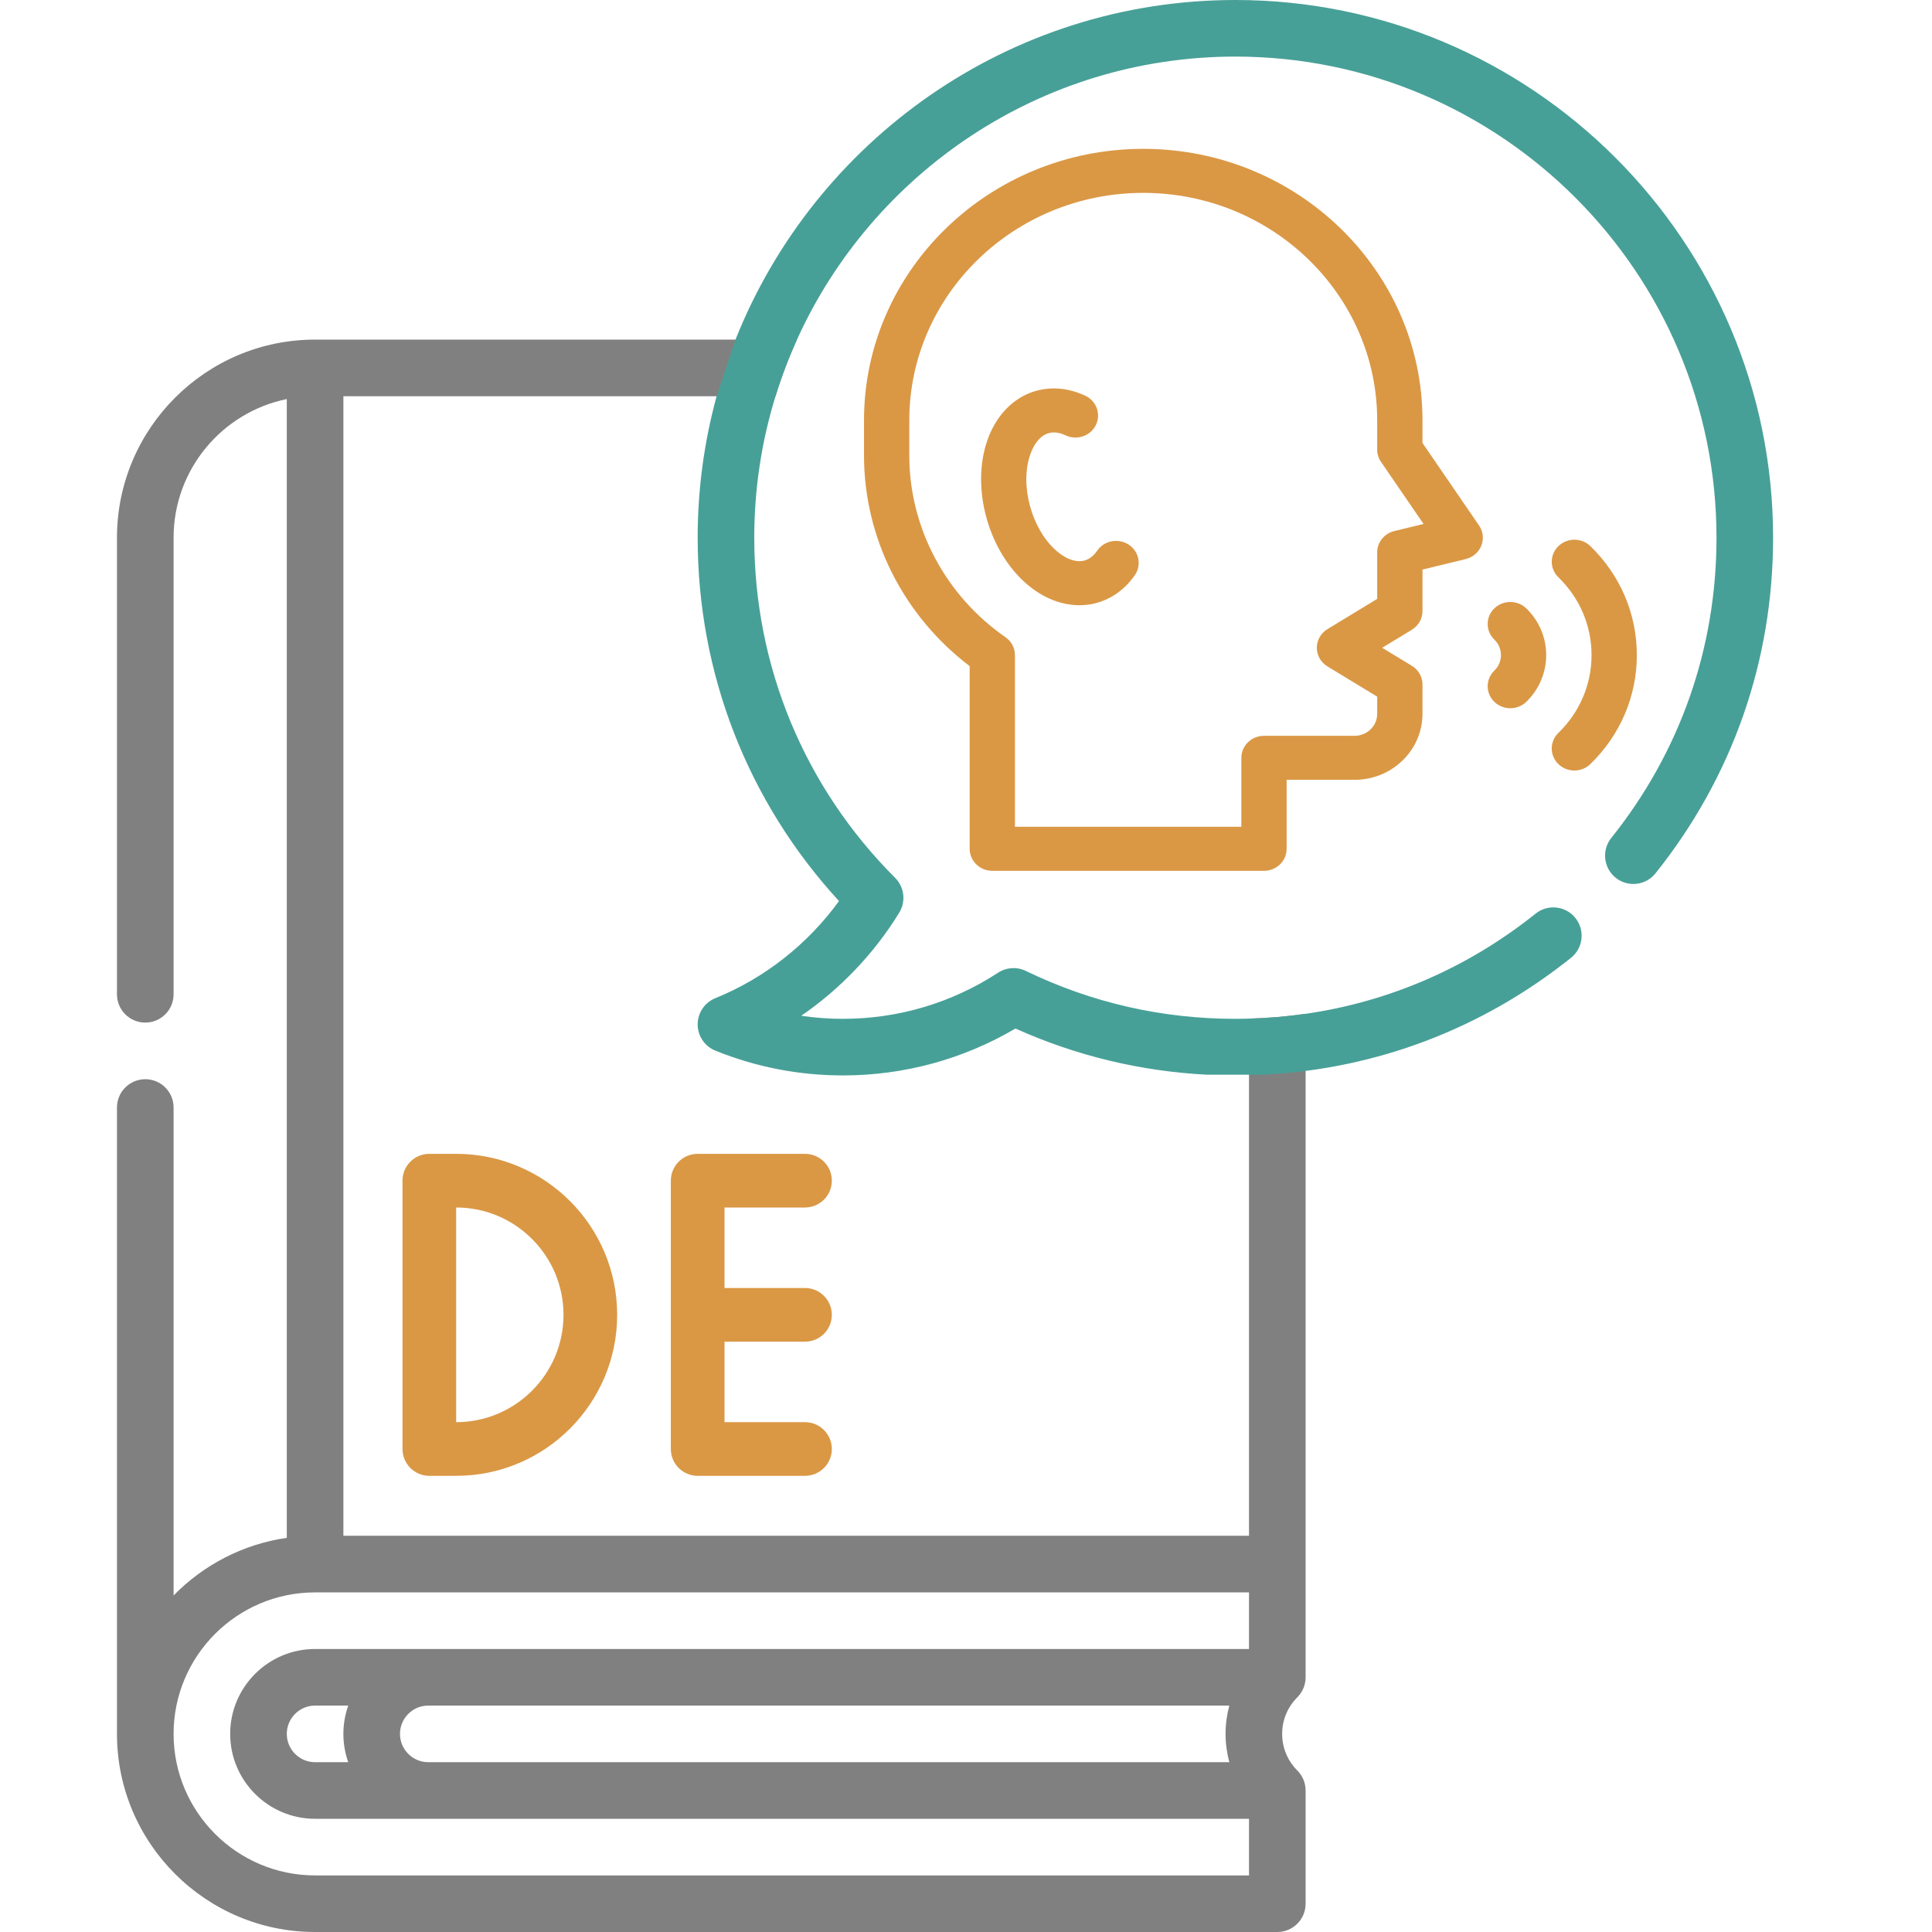 <svg width="72" height="72" viewBox="0 0 72 72" fill="none" xmlns="http://www.w3.org/2000/svg">
<path d="M59.27 20.353C58.94 20.033 58.406 20.033 58.077 20.354C57.747 20.674 57.747 21.194 58.077 21.514C58.873 22.288 59.312 23.317 59.312 24.413C59.312 25.51 58.873 26.54 58.076 27.314C57.746 27.634 57.746 28.154 58.075 28.474C58.24 28.635 58.456 28.715 58.672 28.715C58.888 28.715 59.103 28.635 59.268 28.475C60.385 27.391 61 25.948 61 24.413C61 22.879 60.385 21.437 59.27 20.353Z" fill="#DA9845"/>
<path d="M55.688 22.674C55.359 22.994 55.359 23.514 55.688 23.834C55.848 23.989 55.936 24.195 55.936 24.414C55.936 24.633 55.848 24.839 55.688 24.994C55.359 25.314 55.359 25.834 55.688 26.154C55.853 26.314 56.069 26.394 56.285 26.394C56.501 26.394 56.717 26.314 56.882 26.154C57.869 25.195 57.869 23.633 56.882 22.674C56.552 22.354 56.018 22.354 55.688 22.674Z" fill="#DA9845"/>
<path d="M53.012 16.509V15.664C53.012 10.085 48.343 5.547 42.605 5.547C36.867 5.547 32.199 10.085 32.199 15.664V16.975C32.199 20.042 33.663 22.945 36.137 24.825V31.633C36.137 32.086 36.514 32.453 36.98 32.453H47.105C47.571 32.453 47.949 32.086 47.949 31.633V29.062H50.48C51.876 29.062 53.012 27.959 53.012 26.602V25.508C53.012 25.225 52.862 24.962 52.615 24.812L51.51 24.141L52.615 23.469C52.862 23.319 53.012 23.056 53.012 22.773V21.226L54.623 20.835C54.889 20.77 55.106 20.584 55.205 20.335C55.304 20.086 55.272 19.806 55.12 19.584L53.012 16.509ZM51.963 19.79C51.588 19.881 51.324 20.209 51.324 20.586V22.319L49.471 23.445C49.224 23.595 49.074 23.858 49.074 24.141C49.074 24.424 49.224 24.686 49.471 24.836L51.324 25.962V26.602C51.324 27.054 50.946 27.422 50.48 27.422H47.105C46.639 27.422 46.262 27.789 46.262 28.242V30.812H37.824V24.414C37.824 24.149 37.693 23.901 37.471 23.747C35.227 22.188 33.887 19.657 33.887 16.975V15.664C33.887 10.99 37.798 7.188 42.605 7.188C47.413 7.188 51.324 10.99 51.324 15.664V16.758C51.324 16.92 51.374 17.078 51.466 17.213L53.052 19.526L51.963 19.79Z" fill="#DA9845"/>
<path d="M42.065 20.298C41.679 20.045 41.154 20.143 40.893 20.518C40.732 20.75 40.538 20.882 40.315 20.909C40.035 20.944 39.706 20.813 39.386 20.541C38.448 19.739 37.993 18.088 38.394 16.938C38.53 16.546 38.748 16.273 39.008 16.167C39.215 16.083 39.451 16.102 39.71 16.224C40.129 16.422 40.634 16.253 40.838 15.845C41.041 15.438 40.867 14.947 40.448 14.749C39.754 14.421 39.012 14.387 38.357 14.653C37.644 14.943 37.089 15.568 36.795 16.412C36.179 18.183 36.828 20.538 38.273 21.773C38.87 22.284 39.554 22.555 40.226 22.555C40.328 22.555 40.429 22.549 40.53 22.537C41.234 22.449 41.859 22.058 42.291 21.437C42.552 21.062 42.451 20.552 42.065 20.298Z" fill="#DA9845"/>
<path d="M17 43H16C15.448 43 15 43.448 15 44V54C15 54.552 15.448 55 16 55H17C20.309 55 23 52.309 23 49C23 45.691 20.309 43 17 43ZM17 53V45C19.206 45 21 46.794 21 49C21 51.206 19.206 53 17 53Z" fill="#DA9845"/>
<path d="M30 45C30.552 45 31 44.552 31 44C31 43.448 30.552 43 30 43H26C25.448 43 25 43.448 25 44V54C25 54.552 25.448 55 26 55H30C30.552 55 31 54.552 31 54C31 53.448 30.552 53 30 53H27V50H30C30.552 50 31 49.552 31 49C31 48.448 30.552 48 30 48H27V45H30Z" fill="#DA9845"/>
<path fill-rule="evenodd" clip-rule="evenodd" d="M11.742 12.656C7.671 12.656 4.359 15.968 4.359 20.039V37.055C4.359 37.637 4.832 38.109 5.414 38.109C5.997 38.109 6.469 37.637 6.469 37.055V20.039C6.469 17.492 8.283 15.362 10.688 14.872V57.311C9.046 57.547 7.577 58.326 6.469 59.459V41.273C6.469 40.691 5.997 40.219 5.414 40.219C4.832 40.219 4.359 40.691 4.359 41.273V64.617C4.359 68.688 7.671 72 11.742 72H47.602C48.184 72 48.656 71.528 48.656 70.945V66.727C48.656 66.447 48.545 66.179 48.347 65.981C47.983 65.617 47.782 65.132 47.782 64.617C47.782 64.102 47.983 63.618 48.347 63.254C48.545 63.056 48.656 62.788 48.656 62.508V37.782C47.962 37.882 47.259 37.942 46.547 37.962V57.234H12.797V14.766H28.901C29.124 14.042 29.391 13.338 29.701 12.656H11.742ZM11.742 61.453H46.547V59.344H11.742C8.834 59.344 6.469 61.709 6.469 64.617C6.469 67.525 8.834 69.891 11.742 69.891H46.547V67.781H11.742C9.997 67.781 8.578 66.362 8.578 64.617C8.578 62.873 9.997 61.453 11.742 61.453ZM15.961 65.672H45.813C45.722 65.332 45.673 64.978 45.673 64.617C45.673 64.256 45.722 63.902 45.813 63.562H15.961C15.379 63.562 14.906 64.036 14.906 64.617C14.906 65.199 15.379 65.672 15.961 65.672ZM11.742 65.672H12.978C12.861 65.342 12.797 64.987 12.797 64.617C12.797 64.248 12.861 63.892 12.978 63.562H11.742C11.161 63.562 10.688 64.036 10.688 64.617C10.688 65.199 11.161 65.672 11.742 65.672Z" fill="#808080"/>
<path d="M27.41 12.656C30.355 5.25 37.595 0 46.039 0C57.089 0 66.078 8.989 66.078 20.039C66.078 24.637 64.562 28.962 61.695 32.547C61.331 33.001 60.667 33.076 60.212 32.712C59.758 32.348 59.684 31.684 60.047 31.229C62.613 28.022 63.969 24.153 63.969 20.039C63.969 10.153 55.926 2.109 46.039 2.109C38.783 2.109 32.52 6.442 29.701 12.656C29.391 13.338 29.124 14.042 28.901 14.766C28.386 16.434 28.109 18.205 28.109 20.039C28.109 24.827 29.974 29.329 33.359 32.715C33.704 33.06 33.767 33.596 33.512 34.012C32.579 35.534 31.323 36.848 29.86 37.855C30.373 37.931 30.893 37.969 31.418 37.969C33.477 37.969 35.475 37.374 37.195 36.25C37.505 36.048 37.898 36.023 38.232 36.184C40.676 37.368 43.303 37.969 46.039 37.969C46.209 37.969 46.378 37.966 46.547 37.962C47.259 37.942 47.962 37.882 48.656 37.782C51.787 37.329 54.712 36.061 57.229 34.047C57.684 33.684 58.348 33.757 58.712 34.212C59.075 34.667 59.002 35.331 58.547 35.695C55.237 38.342 51.297 39.836 47.094 40.05L44.984 40.051C42.501 39.924 40.105 39.347 37.843 38.33C35.898 39.475 33.689 40.078 31.418 40.078C29.774 40.078 28.173 39.767 26.659 39.154C26.261 38.993 26 38.606 26 38.177C26 37.747 26.261 37.36 26.659 37.199C28.491 36.457 30.102 35.187 31.267 33.58C27.864 29.875 26 25.1 26 20.039C26 18.215 26.247 16.447 26.706 14.766L27.41 12.656Z" fill="#47A097"/>
</svg>

